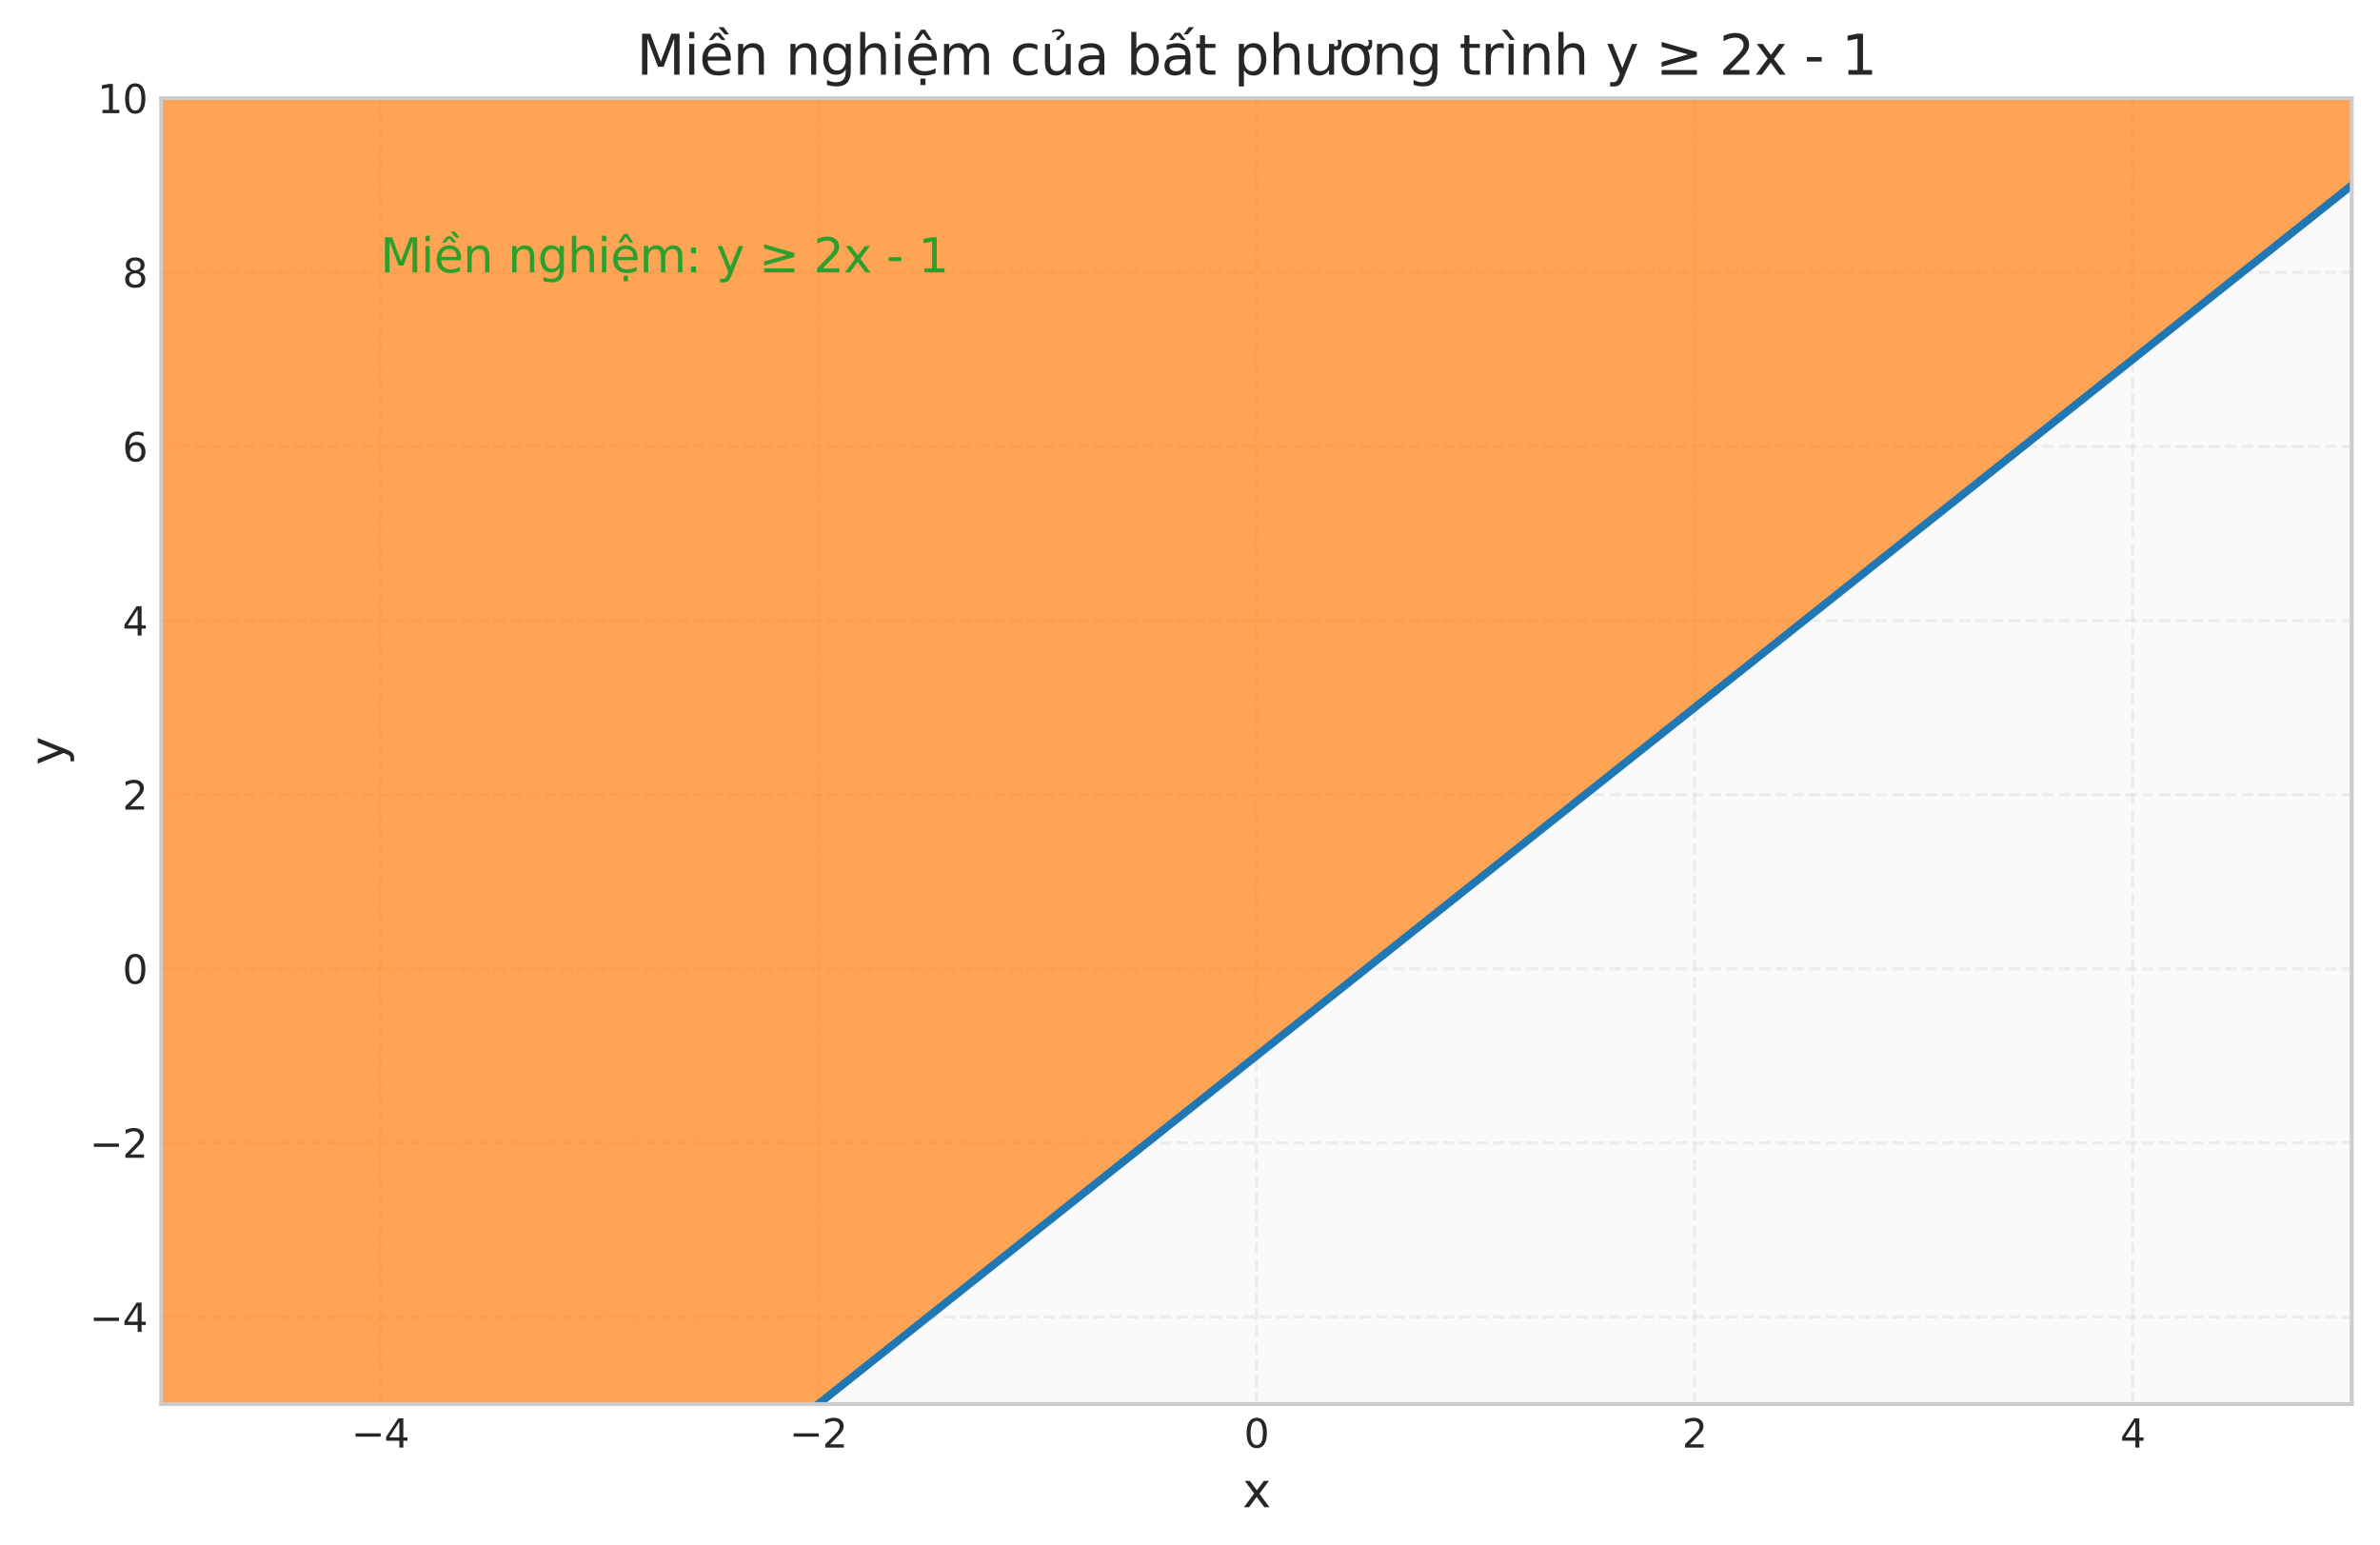 <?xml version="1.0" encoding="utf-8" standalone="no"?>
<!DOCTYPE svg PUBLIC "-//W3C//DTD SVG 1.1//EN"
  "http://www.w3.org/Graphics/SVG/1.1/DTD/svg11.dtd">
<svg xmlns:xlink="http://www.w3.org/1999/xlink" width="606.256pt" height="393.664pt" viewBox="0 0 606.256 393.664" xmlns="http://www.w3.org/2000/svg" version="1.1">
 <defs>
  <style type="text/css">*{stroke-linejoin: round; stroke-linecap: butt}</style>
 </defs>
 <g id="figure_1">
  <g id="patch_1">
   <path d="M 0 393.664 
L 606.256 393.664 
L 606.256 0 
L 0 0 
z
" style="fill: #ffffff"/>
  </g>
  <g id="axes_1">
   <g id="patch_2">
    <path d="M 41.056 357.672 
L 599.056 357.672 
L 599.056 25.032 
L 41.056 25.032 
z
" style="fill: #fafafa"/>
   </g>
   <g id="matplotlib.axis_1">
    <g id="xtick_1">
     <g id="line2d_1">
      <path d="M 96.856 357.672 
L 96.856 25.032 
" clip-path="url(#p094a043fd8)" style="fill: none; stroke-dasharray: 2.96,1.28; stroke-dashoffset: 0; stroke: #cccccc; stroke-opacity: 0.3; stroke-width: 0.8"/>
     </g>
     <g id="line2d_2"/>
     <g id="text_1">
      <!-- −4 -->
      <g style="fill: #262626" transform="translate(89.485 368.771) scale(0.1 -0.1)">
       <defs>
        <path id="DejaVuSans-2212" d="M 678 2272 
L 4684 2272 
L 4684 1741 
L 678 1741 
L 678 2272 
z
" transform="scale(0.016)"/>
        <path id="DejaVuSans-34" d="M 2419 4116 
L 825 1625 
L 2419 1625 
L 2419 4116 
z
M 2253 4666 
L 3047 4666 
L 3047 1625 
L 3713 1625 
L 3713 1100 
L 3047 1100 
L 3047 0 
L 2419 0 
L 2419 1100 
L 313 1100 
L 313 1709 
L 2253 4666 
z
" transform="scale(0.016)"/>
       </defs>
       <use xlink:href="#DejaVuSans-2212"/>
       <use xlink:href="#DejaVuSans-34" transform="translate(83.789 0)"/>
      </g>
     </g>
    </g>
    <g id="xtick_2">
     <g id="line2d_3">
      <path d="M 208.456 357.672 
L 208.456 25.032 
" clip-path="url(#p094a043fd8)" style="fill: none; stroke-dasharray: 2.96,1.28; stroke-dashoffset: 0; stroke: #cccccc; stroke-opacity: 0.3; stroke-width: 0.8"/>
     </g>
     <g id="line2d_4"/>
     <g id="text_2">
      <!-- −2 -->
      <g style="fill: #262626" transform="translate(201.085 368.771) scale(0.1 -0.1)">
       <defs>
        <path id="DejaVuSans-32" d="M 1228 531 
L 3431 531 
L 3431 0 
L 469 0 
L 469 531 
Q 828 903 1448 1529 
Q 2069 2156 2228 2338 
Q 2531 2678 2651 2914 
Q 2772 3150 2772 3378 
Q 2772 3750 2511 3984 
Q 2250 4219 1831 4219 
Q 1534 4219 1204 4116 
Q 875 4013 500 3803 
L 500 4441 
Q 881 4594 1212 4672 
Q 1544 4750 1819 4750 
Q 2544 4750 2975 4387 
Q 3406 4025 3406 3419 
Q 3406 3131 3298 2873 
Q 3191 2616 2906 2266 
Q 2828 2175 2409 1742 
Q 1991 1309 1228 531 
z
" transform="scale(0.016)"/>
       </defs>
       <use xlink:href="#DejaVuSans-2212"/>
       <use xlink:href="#DejaVuSans-32" transform="translate(83.789 0)"/>
      </g>
     </g>
    </g>
    <g id="xtick_3">
     <g id="line2d_5">
      <path d="M 320.056 357.672 
L 320.056 25.032 
" clip-path="url(#p094a043fd8)" style="fill: none; stroke-dasharray: 2.96,1.28; stroke-dashoffset: 0; stroke: #cccccc; stroke-opacity: 0.3; stroke-width: 0.8"/>
     </g>
     <g id="line2d_6"/>
     <g id="text_3">
      <!-- 0 -->
      <g style="fill: #262626" transform="translate(316.875 368.771) scale(0.1 -0.1)">
       <defs>
        <path id="DejaVuSans-30" d="M 2034 4250 
Q 1547 4250 1301 3770 
Q 1056 3291 1056 2328 
Q 1056 1369 1301 889 
Q 1547 409 2034 409 
Q 2525 409 2770 889 
Q 3016 1369 3016 2328 
Q 3016 3291 2770 3770 
Q 2525 4250 2034 4250 
z
M 2034 4750 
Q 2819 4750 3233 4129 
Q 3647 3509 3647 2328 
Q 3647 1150 3233 529 
Q 2819 -91 2034 -91 
Q 1250 -91 836 529 
Q 422 1150 422 2328 
Q 422 3509 836 4129 
Q 1250 4750 2034 4750 
z
" transform="scale(0.016)"/>
       </defs>
       <use xlink:href="#DejaVuSans-30"/>
      </g>
     </g>
    </g>
    <g id="xtick_4">
     <g id="line2d_7">
      <path d="M 431.656 357.672 
L 431.656 25.032 
" clip-path="url(#p094a043fd8)" style="fill: none; stroke-dasharray: 2.96,1.28; stroke-dashoffset: 0; stroke: #cccccc; stroke-opacity: 0.3; stroke-width: 0.8"/>
     </g>
     <g id="line2d_8"/>
     <g id="text_4">
      <!-- 2 -->
      <g style="fill: #262626" transform="translate(428.475 368.771) scale(0.1 -0.1)">
       <use xlink:href="#DejaVuSans-32"/>
      </g>
     </g>
    </g>
    <g id="xtick_5">
     <g id="line2d_9">
      <path d="M 543.256 357.672 
L 543.256 25.032 
" clip-path="url(#p094a043fd8)" style="fill: none; stroke-dasharray: 2.96,1.28; stroke-dashoffset: 0; stroke: #cccccc; stroke-opacity: 0.3; stroke-width: 0.8"/>
     </g>
     <g id="line2d_10"/>
     <g id="text_5">
      <!-- 4 -->
      <g style="fill: #262626" transform="translate(540.075 368.771) scale(0.1 -0.1)">
       <use xlink:href="#DejaVuSans-34"/>
      </g>
     </g>
    </g>
    <g id="text_6">
     <!-- x -->
     <g style="fill: #262626" transform="translate(316.505 383.968) scale(0.12 -0.12)">
      <defs>
       <path id="DejaVuSans-78" d="M 3513 3500 
L 2247 1797 
L 3578 0 
L 2900 0 
L 1881 1375 
L 863 0 
L 184 0 
L 1544 1831 
L 300 3500 
L 978 3500 
L 1906 2253 
L 2834 3500 
L 3513 3500 
z
" transform="scale(0.016)"/>
      </defs>
      <use xlink:href="#DejaVuSans-78"/>
     </g>
    </g>
   </g>
   <g id="matplotlib.axis_2">
    <g id="ytick_1">
     <g id="line2d_11">
      <path d="M 41.056 335.496 
L 599.056 335.496 
" clip-path="url(#p094a043fd8)" style="fill: none; stroke-dasharray: 2.96,1.28; stroke-dashoffset: 0; stroke: #cccccc; stroke-opacity: 0.3; stroke-width: 0.8"/>
     </g>
     <g id="line2d_12"/>
     <g id="text_7">
      <!-- −4 -->
      <g style="fill: #262626" transform="translate(22.814 339.295) scale(0.1 -0.1)">
       <use xlink:href="#DejaVuSans-2212"/>
       <use xlink:href="#DejaVuSans-34" transform="translate(83.789 0)"/>
      </g>
     </g>
    </g>
    <g id="ytick_2">
     <g id="line2d_13">
      <path d="M 41.056 291.144 
L 599.056 291.144 
" clip-path="url(#p094a043fd8)" style="fill: none; stroke-dasharray: 2.96,1.28; stroke-dashoffset: 0; stroke: #cccccc; stroke-opacity: 0.3; stroke-width: 0.8"/>
     </g>
     <g id="line2d_14"/>
     <g id="text_8">
      <!-- −2 -->
      <g style="fill: #262626" transform="translate(22.814 294.943) scale(0.1 -0.1)">
       <use xlink:href="#DejaVuSans-2212"/>
       <use xlink:href="#DejaVuSans-32" transform="translate(83.789 0)"/>
      </g>
     </g>
    </g>
    <g id="ytick_3">
     <g id="line2d_15">
      <path d="M 41.056 246.792 
L 599.056 246.792 
" clip-path="url(#p094a043fd8)" style="fill: none; stroke-dasharray: 2.96,1.28; stroke-dashoffset: 0; stroke: #cccccc; stroke-opacity: 0.3; stroke-width: 0.8"/>
     </g>
     <g id="line2d_16"/>
     <g id="text_9">
      <!-- 0 -->
      <g style="fill: #262626" transform="translate(31.193 250.591) scale(0.1 -0.1)">
       <use xlink:href="#DejaVuSans-30"/>
      </g>
     </g>
    </g>
    <g id="ytick_4">
     <g id="line2d_17">
      <path d="M 41.056 202.44 
L 599.056 202.44 
" clip-path="url(#p094a043fd8)" style="fill: none; stroke-dasharray: 2.96,1.28; stroke-dashoffset: 0; stroke: #cccccc; stroke-opacity: 0.3; stroke-width: 0.8"/>
     </g>
     <g id="line2d_18"/>
     <g id="text_10">
      <!-- 2 -->
      <g style="fill: #262626" transform="translate(31.193 206.239) scale(0.1 -0.1)">
       <use xlink:href="#DejaVuSans-32"/>
      </g>
     </g>
    </g>
    <g id="ytick_5">
     <g id="line2d_19">
      <path d="M 41.056 158.088 
L 599.056 158.088 
" clip-path="url(#p094a043fd8)" style="fill: none; stroke-dasharray: 2.96,1.28; stroke-dashoffset: 0; stroke: #cccccc; stroke-opacity: 0.3; stroke-width: 0.8"/>
     </g>
     <g id="line2d_20"/>
     <g id="text_11">
      <!-- 4 -->
      <g style="fill: #262626" transform="translate(31.193 161.887) scale(0.1 -0.1)">
       <use xlink:href="#DejaVuSans-34"/>
      </g>
     </g>
    </g>
    <g id="ytick_6">
     <g id="line2d_21">
      <path d="M 41.056 113.736 
L 599.056 113.736 
" clip-path="url(#p094a043fd8)" style="fill: none; stroke-dasharray: 2.96,1.28; stroke-dashoffset: 0; stroke: #cccccc; stroke-opacity: 0.3; stroke-width: 0.8"/>
     </g>
     <g id="line2d_22"/>
     <g id="text_12">
      <!-- 6 -->
      <g style="fill: #262626" transform="translate(31.193 117.535) scale(0.1 -0.1)">
       <defs>
        <path id="DejaVuSans-36" d="M 2113 2584 
Q 1688 2584 1439 2293 
Q 1191 2003 1191 1497 
Q 1191 994 1439 701 
Q 1688 409 2113 409 
Q 2538 409 2786 701 
Q 3034 994 3034 1497 
Q 3034 2003 2786 2293 
Q 2538 2584 2113 2584 
z
M 3366 4563 
L 3366 3988 
Q 3128 4100 2886 4159 
Q 2644 4219 2406 4219 
Q 1781 4219 1451 3797 
Q 1122 3375 1075 2522 
Q 1259 2794 1537 2939 
Q 1816 3084 2150 3084 
Q 2853 3084 3261 2657 
Q 3669 2231 3669 1497 
Q 3669 778 3244 343 
Q 2819 -91 2113 -91 
Q 1303 -91 875 529 
Q 447 1150 447 2328 
Q 447 3434 972 4092 
Q 1497 4750 2381 4750 
Q 2619 4750 2861 4703 
Q 3103 4656 3366 4563 
z
" transform="scale(0.016)"/>
       </defs>
       <use xlink:href="#DejaVuSans-36"/>
      </g>
     </g>
    </g>
    <g id="ytick_7">
     <g id="line2d_23">
      <path d="M 41.056 69.384 
L 599.056 69.384 
" clip-path="url(#p094a043fd8)" style="fill: none; stroke-dasharray: 2.96,1.28; stroke-dashoffset: 0; stroke: #cccccc; stroke-opacity: 0.3; stroke-width: 0.8"/>
     </g>
     <g id="line2d_24"/>
     <g id="text_13">
      <!-- 8 -->
      <g style="fill: #262626" transform="translate(31.193 73.183) scale(0.1 -0.1)">
       <defs>
        <path id="DejaVuSans-38" d="M 2034 2216 
Q 1584 2216 1326 1975 
Q 1069 1734 1069 1313 
Q 1069 891 1326 650 
Q 1584 409 2034 409 
Q 2484 409 2743 651 
Q 3003 894 3003 1313 
Q 3003 1734 2745 1975 
Q 2488 2216 2034 2216 
z
M 1403 2484 
Q 997 2584 770 2862 
Q 544 3141 544 3541 
Q 544 4100 942 4425 
Q 1341 4750 2034 4750 
Q 2731 4750 3128 4425 
Q 3525 4100 3525 3541 
Q 3525 3141 3298 2862 
Q 3072 2584 2669 2484 
Q 3125 2378 3379 2068 
Q 3634 1759 3634 1313 
Q 3634 634 3220 271 
Q 2806 -91 2034 -91 
Q 1263 -91 848 271 
Q 434 634 434 1313 
Q 434 1759 690 2068 
Q 947 2378 1403 2484 
z
M 1172 3481 
Q 1172 3119 1398 2916 
Q 1625 2713 2034 2713 
Q 2441 2713 2670 2916 
Q 2900 3119 2900 3481 
Q 2900 3844 2670 4047 
Q 2441 4250 2034 4250 
Q 1625 4250 1398 4047 
Q 1172 3844 1172 3481 
z
" transform="scale(0.016)"/>
       </defs>
       <use xlink:href="#DejaVuSans-38"/>
      </g>
     </g>
    </g>
    <g id="ytick_8">
     <g id="line2d_25">
      <path d="M 41.056 25.032 
L 599.056 25.032 
" clip-path="url(#p094a043fd8)" style="fill: none; stroke-dasharray: 2.96,1.28; stroke-dashoffset: 0; stroke: #cccccc; stroke-opacity: 0.3; stroke-width: 0.8"/>
     </g>
     <g id="line2d_26"/>
     <g id="text_14">
      <!-- 10 -->
      <g style="fill: #262626" transform="translate(24.831 28.831) scale(0.1 -0.1)">
       <defs>
        <path id="DejaVuSans-31" d="M 794 531 
L 1825 531 
L 1825 4091 
L 703 3866 
L 703 4441 
L 1819 4666 
L 2450 4666 
L 2450 531 
L 3481 531 
L 3481 0 
L 794 0 
L 794 531 
z
" transform="scale(0.016)"/>
       </defs>
       <use xlink:href="#DejaVuSans-31"/>
       <use xlink:href="#DejaVuSans-30" transform="translate(63.623 0)"/>
      </g>
     </g>
    </g>
    <g id="text_15">
     <!-- y -->
     <g style="fill: #262626" transform="translate(16.318 194.903) rotate(-90) scale(0.12 -0.12)">
      <defs>
       <path id="DejaVuSans-79" d="M 2059 -325 
Q 1816 -950 1584 -1140 
Q 1353 -1331 966 -1331 
L 506 -1331 
L 506 -850 
L 844 -850 
Q 1081 -850 1212 -737 
Q 1344 -625 1503 -206 
L 1606 56 
L 191 3500 
L 800 3500 
L 1894 763 
L 2988 3500 
L 3597 3500 
L 2059 -325 
z
" transform="scale(0.016)"/>
      </defs>
      <use xlink:href="#DejaVuSans-79"/>
     </g>
    </g>
   </g>
   <g id="FillBetweenPolyCollection_1">
    <path d="M 41.056 25.032 
L 41.056 490.728 
L 42.454 489.617 
L 43.853 488.505 
L 45.251 487.393 
L 46.65 486.282 
L 48.048 485.17 
L 49.447 484.059 
L 50.845 482.947 
L 52.244 481.836 
L 53.642 480.724 
L 55.041 479.612 
L 56.439 478.501 
L 57.838 477.389 
L 59.236 476.278 
L 60.635 475.166 
L 62.033 474.055 
L 63.432 472.943 
L 64.83 471.831 
L 66.229 470.72 
L 67.627 469.608 
L 69.026 468.497 
L 70.424 467.385 
L 71.823 466.273 
L 73.221 465.162 
L 74.62 464.05 
L 76.018 462.939 
L 77.417 461.827 
L 78.815 460.716 
L 80.214 459.604 
L 81.612 458.492 
L 83.011 457.381 
L 84.409 456.269 
L 85.808 455.158 
L 87.206 454.046 
L 88.605 452.935 
L 90.003 451.823 
L 91.402 450.711 
L 92.8 449.6 
L 94.199 448.488 
L 95.597 447.377 
L 96.996 446.265 
L 98.394 445.153 
L 99.793 444.042 
L 101.191 442.93 
L 102.59 441.819 
L 103.988 440.707 
L 105.387 439.596 
L 106.785 438.484 
L 108.184 437.372 
L 109.582 436.261 
L 110.981 435.149 
L 112.379 434.038 
L 113.778 432.926 
L 115.176 431.815 
L 116.575 430.703 
L 117.973 429.591 
L 119.372 428.48 
L 120.77 427.368 
L 122.169 426.257 
L 123.567 425.145 
L 124.966 424.033 
L 126.364 422.922 
L 127.763 421.81 
L 129.161 420.699 
L 130.56 419.587 
L 131.958 418.476 
L 133.357 417.364 
L 134.755 416.252 
L 136.154 415.141 
L 137.552 414.029 
L 138.951 412.918 
L 140.349 411.806 
L 141.748 410.695 
L 143.146 409.583 
L 144.545 408.471 
L 145.943 407.36 
L 147.342 406.248 
L 148.74 405.137 
L 150.139 404.025 
L 151.537 402.913 
L 152.936 401.802 
L 154.334 400.69 
L 155.733 399.579 
L 157.131 398.467 
L 158.53 397.356 
L 159.928 396.244 
L 161.327 395.132 
L 162.725 394.021 
L 164.124 392.909 
L 165.522 391.798 
L 166.921 390.686 
L 168.319 389.575 
L 169.718 388.463 
L 171.116 387.351 
L 172.515 386.24 
L 173.913 385.128 
L 175.312 384.017 
L 176.71 382.905 
L 178.109 381.793 
L 179.507 380.682 
L 180.906 379.57 
L 182.304 378.459 
L 183.703 377.347 
L 185.101 376.236 
L 186.5 375.124 
L 187.898 374.012 
L 189.297 372.901 
L 190.695 371.789 
L 192.094 370.678 
L 193.492 369.566 
L 194.891 368.455 
L 196.289 367.343 
L 197.688 366.231 
L 199.086 365.12 
L 200.485 364.008 
L 201.883 362.897 
L 203.282 361.785 
L 204.68 360.673 
L 206.078 359.562 
L 207.477 358.45 
L 208.875 357.339 
L 210.274 356.227 
L 211.672 355.116 
L 213.071 354.004 
L 214.469 352.892 
L 215.868 351.781 
L 217.266 350.669 
L 218.665 349.558 
L 220.063 348.446 
L 221.462 347.335 
L 222.86 346.223 
L 224.259 345.111 
L 225.657 344 
L 227.056 342.888 
L 228.454 341.777 
L 229.853 340.665 
L 231.251 339.553 
L 232.65 338.442 
L 234.048 337.33 
L 235.447 336.219 
L 236.845 335.107 
L 238.244 333.996 
L 239.642 332.884 
L 241.041 331.772 
L 242.439 330.661 
L 243.838 329.549 
L 245.236 328.438 
L 246.635 327.326 
L 248.033 326.215 
L 249.432 325.103 
L 250.83 323.991 
L 252.229 322.88 
L 253.627 321.768 
L 255.026 320.657 
L 256.424 319.545 
L 257.823 318.433 
L 259.221 317.322 
L 260.62 316.21 
L 262.018 315.099 
L 263.417 313.987 
L 264.815 312.876 
L 266.214 311.764 
L 267.612 310.652 
L 269.011 309.541 
L 270.409 308.429 
L 271.808 307.318 
L 273.206 306.206 
L 274.605 305.095 
L 276.003 303.983 
L 277.402 302.871 
L 278.8 301.76 
L 280.199 300.648 
L 281.597 299.537 
L 282.996 298.425 
L 284.394 297.313 
L 285.793 296.202 
L 287.191 295.09 
L 288.59 293.979 
L 289.988 292.867 
L 291.387 291.756 
L 292.785 290.644 
L 294.184 289.532 
L 295.582 288.421 
L 296.981 287.309 
L 298.379 286.198 
L 299.778 285.086 
L 301.176 283.975 
L 302.575 282.863 
L 303.973 281.751 
L 305.372 280.64 
L 306.77 279.528 
L 308.169 278.417 
L 309.567 277.305 
L 310.966 276.193 
L 312.364 275.082 
L 313.763 273.97 
L 315.161 272.859 
L 316.56 271.747 
L 317.958 270.636 
L 319.357 269.524 
L 320.755 268.412 
L 322.154 267.301 
L 323.552 266.189 
L 324.951 265.078 
L 326.349 263.966 
L 327.748 262.855 
L 329.146 261.743 
L 330.545 260.631 
L 331.943 259.52 
L 333.342 258.408 
L 334.74 257.297 
L 336.139 256.185 
L 337.537 255.073 
L 338.936 253.962 
L 340.334 252.85 
L 341.733 251.739 
L 343.131 250.627 
L 344.53 249.516 
L 345.928 248.404 
L 347.327 247.292 
L 348.725 246.181 
L 350.124 245.069 
L 351.522 243.958 
L 352.921 242.846 
L 354.319 241.735 
L 355.718 240.623 
L 357.116 239.511 
L 358.515 238.4 
L 359.913 237.288 
L 361.312 236.177 
L 362.71 235.065 
L 364.109 233.953 
L 365.507 232.842 
L 366.906 231.73 
L 368.304 230.619 
L 369.703 229.507 
L 371.101 228.396 
L 372.5 227.284 
L 373.898 226.172 
L 375.297 225.061 
L 376.695 223.949 
L 378.094 222.838 
L 379.492 221.726 
L 380.891 220.615 
L 382.289 219.503 
L 383.688 218.391 
L 385.086 217.28 
L 386.485 216.168 
L 387.883 215.057 
L 389.282 213.945 
L 390.68 212.833 
L 392.078 211.722 
L 393.477 210.61 
L 394.875 209.499 
L 396.274 208.387 
L 397.672 207.276 
L 399.071 206.164 
L 400.469 205.052 
L 401.868 203.941 
L 403.266 202.829 
L 404.665 201.718 
L 406.063 200.606 
L 407.462 199.495 
L 408.86 198.383 
L 410.259 197.271 
L 411.657 196.16 
L 413.056 195.048 
L 414.454 193.937 
L 415.853 192.825 
L 417.251 191.713 
L 418.65 190.602 
L 420.048 189.49 
L 421.447 188.379 
L 422.845 187.267 
L 424.244 186.156 
L 425.642 185.044 
L 427.041 183.932 
L 428.439 182.821 
L 429.838 181.709 
L 431.236 180.598 
L 432.635 179.486 
L 434.033 178.375 
L 435.432 177.263 
L 436.83 176.151 
L 438.229 175.04 
L 439.627 173.928 
L 441.026 172.817 
L 442.424 171.705 
L 443.823 170.593 
L 445.221 169.482 
L 446.62 168.37 
L 448.018 167.259 
L 449.417 166.147 
L 450.815 165.036 
L 452.214 163.924 
L 453.612 162.812 
L 455.011 161.701 
L 456.409 160.589 
L 457.808 159.478 
L 459.206 158.366 
L 460.605 157.255 
L 462.003 156.143 
L 463.402 155.031 
L 464.8 153.92 
L 466.199 152.808 
L 467.597 151.697 
L 468.996 150.585 
L 470.394 149.473 
L 471.793 148.362 
L 473.191 147.25 
L 474.59 146.139 
L 475.988 145.027 
L 477.387 143.916 
L 478.785 142.804 
L 480.184 141.692 
L 481.582 140.581 
L 482.981 139.469 
L 484.379 138.358 
L 485.778 137.246 
L 487.176 136.135 
L 488.575 135.023 
L 489.973 133.911 
L 491.372 132.8 
L 492.77 131.688 
L 494.169 130.577 
L 495.567 129.465 
L 496.966 128.353 
L 498.364 127.242 
L 499.763 126.13 
L 501.161 125.019 
L 502.56 123.907 
L 503.958 122.796 
L 505.357 121.684 
L 506.755 120.572 
L 508.154 119.461 
L 509.552 118.349 
L 510.951 117.238 
L 512.349 116.126 
L 513.748 115.015 
L 515.146 113.903 
L 516.545 112.791 
L 517.943 111.68 
L 519.342 110.568 
L 520.74 109.457 
L 522.139 108.345 
L 523.537 107.233 
L 524.936 106.122 
L 526.334 105.01 
L 527.733 103.899 
L 529.131 102.787 
L 530.53 101.676 
L 531.928 100.564 
L 533.327 99.452 
L 534.725 98.341 
L 536.124 97.229 
L 537.522 96.118 
L 538.921 95.006 
L 540.319 93.895 
L 541.718 92.783 
L 543.116 91.671 
L 544.515 90.56 
L 545.913 89.448 
L 547.312 88.337 
L 548.71 87.225 
L 550.109 86.113 
L 551.507 85.002 
L 552.906 83.89 
L 554.304 82.779 
L 555.703 81.667 
L 557.101 80.556 
L 558.5 79.444 
L 559.898 78.332 
L 561.297 77.221 
L 562.695 76.109 
L 564.094 74.998 
L 565.492 73.886 
L 566.891 72.775 
L 568.289 71.663 
L 569.688 70.551 
L 571.086 69.44 
L 572.485 68.328 
L 573.883 67.217 
L 575.282 66.105 
L 576.68 64.993 
L 578.078 63.882 
L 579.477 62.77 
L 580.875 61.659 
L 582.274 60.547 
L 583.672 59.436 
L 585.071 58.324 
L 586.469 57.212 
L 587.868 56.101 
L 589.266 54.989 
L 590.665 53.878 
L 592.063 52.766 
L 593.462 51.655 
L 594.86 50.543 
L 596.259 49.431 
L 597.657 48.32 
L 599.056 47.208 
L 599.056 25.032 
L 599.056 25.032 
L 597.657 25.032 
L 596.259 25.032 
L 594.86 25.032 
L 593.462 25.032 
L 592.063 25.032 
L 590.665 25.032 
L 589.266 25.032 
L 587.868 25.032 
L 586.469 25.032 
L 585.071 25.032 
L 583.672 25.032 
L 582.274 25.032 
L 580.875 25.032 
L 579.477 25.032 
L 578.078 25.032 
L 576.68 25.032 
L 575.282 25.032 
L 573.883 25.032 
L 572.485 25.032 
L 571.086 25.032 
L 569.688 25.032 
L 568.289 25.032 
L 566.891 25.032 
L 565.492 25.032 
L 564.094 25.032 
L 562.695 25.032 
L 561.297 25.032 
L 559.898 25.032 
L 558.5 25.032 
L 557.101 25.032 
L 555.703 25.032 
L 554.304 25.032 
L 552.906 25.032 
L 551.507 25.032 
L 550.109 25.032 
L 548.71 25.032 
L 547.312 25.032 
L 545.913 25.032 
L 544.515 25.032 
L 543.116 25.032 
L 541.718 25.032 
L 540.319 25.032 
L 538.921 25.032 
L 537.522 25.032 
L 536.124 25.032 
L 534.725 25.032 
L 533.327 25.032 
L 531.928 25.032 
L 530.53 25.032 
L 529.131 25.032 
L 527.733 25.032 
L 526.334 25.032 
L 524.936 25.032 
L 523.537 25.032 
L 522.139 25.032 
L 520.74 25.032 
L 519.342 25.032 
L 517.943 25.032 
L 516.545 25.032 
L 515.146 25.032 
L 513.748 25.032 
L 512.349 25.032 
L 510.951 25.032 
L 509.552 25.032 
L 508.154 25.032 
L 506.755 25.032 
L 505.357 25.032 
L 503.958 25.032 
L 502.56 25.032 
L 501.161 25.032 
L 499.763 25.032 
L 498.364 25.032 
L 496.966 25.032 
L 495.567 25.032 
L 494.169 25.032 
L 492.77 25.032 
L 491.372 25.032 
L 489.973 25.032 
L 488.575 25.032 
L 487.176 25.032 
L 485.778 25.032 
L 484.379 25.032 
L 482.981 25.032 
L 481.582 25.032 
L 480.184 25.032 
L 478.785 25.032 
L 477.387 25.032 
L 475.988 25.032 
L 474.59 25.032 
L 473.191 25.032 
L 471.793 25.032 
L 470.394 25.032 
L 468.996 25.032 
L 467.597 25.032 
L 466.199 25.032 
L 464.8 25.032 
L 463.402 25.032 
L 462.003 25.032 
L 460.605 25.032 
L 459.206 25.032 
L 457.808 25.032 
L 456.409 25.032 
L 455.011 25.032 
L 453.612 25.032 
L 452.214 25.032 
L 450.815 25.032 
L 449.417 25.032 
L 448.018 25.032 
L 446.62 25.032 
L 445.221 25.032 
L 443.823 25.032 
L 442.424 25.032 
L 441.026 25.032 
L 439.627 25.032 
L 438.229 25.032 
L 436.83 25.032 
L 435.432 25.032 
L 434.033 25.032 
L 432.635 25.032 
L 431.236 25.032 
L 429.838 25.032 
L 428.439 25.032 
L 427.041 25.032 
L 425.642 25.032 
L 424.244 25.032 
L 422.845 25.032 
L 421.447 25.032 
L 420.048 25.032 
L 418.65 25.032 
L 417.251 25.032 
L 415.853 25.032 
L 414.454 25.032 
L 413.056 25.032 
L 411.657 25.032 
L 410.259 25.032 
L 408.86 25.032 
L 407.462 25.032 
L 406.063 25.032 
L 404.665 25.032 
L 403.266 25.032 
L 401.868 25.032 
L 400.469 25.032 
L 399.071 25.032 
L 397.672 25.032 
L 396.274 25.032 
L 394.875 25.032 
L 393.477 25.032 
L 392.078 25.032 
L 390.68 25.032 
L 389.282 25.032 
L 387.883 25.032 
L 386.485 25.032 
L 385.086 25.032 
L 383.688 25.032 
L 382.289 25.032 
L 380.891 25.032 
L 379.492 25.032 
L 378.094 25.032 
L 376.695 25.032 
L 375.297 25.032 
L 373.898 25.032 
L 372.5 25.032 
L 371.101 25.032 
L 369.703 25.032 
L 368.304 25.032 
L 366.906 25.032 
L 365.507 25.032 
L 364.109 25.032 
L 362.71 25.032 
L 361.312 25.032 
L 359.913 25.032 
L 358.515 25.032 
L 357.116 25.032 
L 355.718 25.032 
L 354.319 25.032 
L 352.921 25.032 
L 351.522 25.032 
L 350.124 25.032 
L 348.725 25.032 
L 347.327 25.032 
L 345.928 25.032 
L 344.53 25.032 
L 343.131 25.032 
L 341.733 25.032 
L 340.334 25.032 
L 338.936 25.032 
L 337.537 25.032 
L 336.139 25.032 
L 334.74 25.032 
L 333.342 25.032 
L 331.943 25.032 
L 330.545 25.032 
L 329.146 25.032 
L 327.748 25.032 
L 326.349 25.032 
L 324.951 25.032 
L 323.552 25.032 
L 322.154 25.032 
L 320.755 25.032 
L 319.357 25.032 
L 317.958 25.032 
L 316.56 25.032 
L 315.161 25.032 
L 313.763 25.032 
L 312.364 25.032 
L 310.966 25.032 
L 309.567 25.032 
L 308.169 25.032 
L 306.77 25.032 
L 305.372 25.032 
L 303.973 25.032 
L 302.575 25.032 
L 301.176 25.032 
L 299.778 25.032 
L 298.379 25.032 
L 296.981 25.032 
L 295.582 25.032 
L 294.184 25.032 
L 292.785 25.032 
L 291.387 25.032 
L 289.988 25.032 
L 288.59 25.032 
L 287.191 25.032 
L 285.793 25.032 
L 284.394 25.032 
L 282.996 25.032 
L 281.597 25.032 
L 280.199 25.032 
L 278.8 25.032 
L 277.402 25.032 
L 276.003 25.032 
L 274.605 25.032 
L 273.206 25.032 
L 271.808 25.032 
L 270.409 25.032 
L 269.011 25.032 
L 267.612 25.032 
L 266.214 25.032 
L 264.815 25.032 
L 263.417 25.032 
L 262.018 25.032 
L 260.62 25.032 
L 259.221 25.032 
L 257.823 25.032 
L 256.424 25.032 
L 255.026 25.032 
L 253.627 25.032 
L 252.229 25.032 
L 250.83 25.032 
L 249.432 25.032 
L 248.033 25.032 
L 246.635 25.032 
L 245.236 25.032 
L 243.838 25.032 
L 242.439 25.032 
L 241.041 25.032 
L 239.642 25.032 
L 238.244 25.032 
L 236.845 25.032 
L 235.447 25.032 
L 234.048 25.032 
L 232.65 25.032 
L 231.251 25.032 
L 229.853 25.032 
L 228.454 25.032 
L 227.056 25.032 
L 225.657 25.032 
L 224.259 25.032 
L 222.86 25.032 
L 221.462 25.032 
L 220.063 25.032 
L 218.665 25.032 
L 217.266 25.032 
L 215.868 25.032 
L 214.469 25.032 
L 213.071 25.032 
L 211.672 25.032 
L 210.274 25.032 
L 208.875 25.032 
L 207.477 25.032 
L 206.078 25.032 
L 204.68 25.032 
L 203.282 25.032 
L 201.883 25.032 
L 200.485 25.032 
L 199.086 25.032 
L 197.688 25.032 
L 196.289 25.032 
L 194.891 25.032 
L 193.492 25.032 
L 192.094 25.032 
L 190.695 25.032 
L 189.297 25.032 
L 187.898 25.032 
L 186.5 25.032 
L 185.101 25.032 
L 183.703 25.032 
L 182.304 25.032 
L 180.906 25.032 
L 179.507 25.032 
L 178.109 25.032 
L 176.71 25.032 
L 175.312 25.032 
L 173.913 25.032 
L 172.515 25.032 
L 171.116 25.032 
L 169.718 25.032 
L 168.319 25.032 
L 166.921 25.032 
L 165.522 25.032 
L 164.124 25.032 
L 162.725 25.032 
L 161.327 25.032 
L 159.928 25.032 
L 158.53 25.032 
L 157.131 25.032 
L 155.733 25.032 
L 154.334 25.032 
L 152.936 25.032 
L 151.537 25.032 
L 150.139 25.032 
L 148.74 25.032 
L 147.342 25.032 
L 145.943 25.032 
L 144.545 25.032 
L 143.146 25.032 
L 141.748 25.032 
L 140.349 25.032 
L 138.951 25.032 
L 137.552 25.032 
L 136.154 25.032 
L 134.755 25.032 
L 133.357 25.032 
L 131.958 25.032 
L 130.56 25.032 
L 129.161 25.032 
L 127.763 25.032 
L 126.364 25.032 
L 124.966 25.032 
L 123.567 25.032 
L 122.169 25.032 
L 120.77 25.032 
L 119.372 25.032 
L 117.973 25.032 
L 116.575 25.032 
L 115.176 25.032 
L 113.778 25.032 
L 112.379 25.032 
L 110.981 25.032 
L 109.582 25.032 
L 108.184 25.032 
L 106.785 25.032 
L 105.387 25.032 
L 103.988 25.032 
L 102.59 25.032 
L 101.191 25.032 
L 99.793 25.032 
L 98.394 25.032 
L 96.996 25.032 
L 95.597 25.032 
L 94.199 25.032 
L 92.8 25.032 
L 91.402 25.032 
L 90.003 25.032 
L 88.605 25.032 
L 87.206 25.032 
L 85.808 25.032 
L 84.409 25.032 
L 83.011 25.032 
L 81.612 25.032 
L 80.214 25.032 
L 78.815 25.032 
L 77.417 25.032 
L 76.018 25.032 
L 74.62 25.032 
L 73.221 25.032 
L 71.823 25.032 
L 70.424 25.032 
L 69.026 25.032 
L 67.627 25.032 
L 66.229 25.032 
L 64.83 25.032 
L 63.432 25.032 
L 62.033 25.032 
L 60.635 25.032 
L 59.236 25.032 
L 57.838 25.032 
L 56.439 25.032 
L 55.041 25.032 
L 53.642 25.032 
L 52.244 25.032 
L 50.845 25.032 
L 49.447 25.032 
L 48.048 25.032 
L 46.65 25.032 
L 45.251 25.032 
L 43.853 25.032 
L 42.454 25.032 
L 41.056 25.032 
z
" clip-path="url(#p094a043fd8)" style="fill: #ff7f0e; fill-opacity: 0.7; stroke: #ff7f0e; stroke-opacity: 0.7"/>
   </g>
   <g id="line2d_27">
    <path d="M 161.916 394.664 
L 599.056 47.208 
L 599.056 47.208 
" clip-path="url(#p094a043fd8)" style="fill: none; stroke: #1f77b4; stroke-width: 2; stroke-linecap: round"/>
   </g>
   <g id="patch_3">
    <path d="M 41.056 357.672 
L 41.056 25.032 
" style="fill: none; stroke: #cccccc; stroke-linejoin: miter; stroke-linecap: square"/>
   </g>
   <g id="patch_4">
    <path d="M 599.056 357.672 
L 599.056 25.032 
" style="fill: none; stroke: #cccccc; stroke-linejoin: miter; stroke-linecap: square"/>
   </g>
   <g id="patch_5">
    <path d="M 41.056 357.672 
L 599.056 357.672 
" style="fill: none; stroke: #cccccc; stroke-linejoin: miter; stroke-linecap: square"/>
   </g>
   <g id="patch_6">
    <path d="M 41.056 25.032 
L 599.056 25.032 
" style="fill: none; stroke: #cccccc; stroke-linejoin: miter; stroke-linecap: square"/>
   </g>
   <g id="text_16">
    <!-- Miền nghiệm: y ≥ 2x - 1 -->
    <g style="fill: #2ca02c" transform="translate(96.856 69.384) scale(0.12 -0.12)">
     <defs>
      <path id="DejaVuSans-4d" d="M 628 4666 
L 1569 4666 
L 2759 1491 
L 3956 4666 
L 4897 4666 
L 4897 0 
L 4281 0 
L 4281 4097 
L 3078 897 
L 2444 897 
L 1241 4097 
L 1241 0 
L 628 0 
L 628 4666 
z
" transform="scale(0.016)"/>
      <path id="DejaVuSans-69" d="M 603 3500 
L 1178 3500 
L 1178 0 
L 603 0 
L 603 3500 
z
M 603 4863 
L 1178 4863 
L 1178 4134 
L 603 4134 
L 603 4863 
z
" transform="scale(0.016)"/>
      <path id="DejaVuSans-1ec1" d="M 2774 5409 
L 3386 4584 
L 2908 4584 
L 2190 5409 
L 2774 5409 
z
M 1738 4775 
L 2326 4775 
L 2985 3944 
L 2551 3944 
L 2032 4500 
L 1513 3944 
L 1079 3944 
L 1738 4775 
z
M 3597 1894 
L 3597 1613 
L 953 1613 
Q 991 1019 1311 708 
Q 1631 397 2203 397 
Q 2534 397 2845 478 
Q 3156 559 3463 722 
L 3463 178 
Q 3153 47 2828 -22 
Q 2503 -91 2169 -91 
Q 1331 -91 842 396 
Q 353 884 353 1716 
Q 353 2575 817 3079 
Q 1281 3584 2069 3584 
Q 2775 3584 3186 3129 
Q 3597 2675 3597 1894 
z
M 3022 2063 
Q 3016 2534 2758 2815 
Q 2500 3097 2075 3097 
Q 1594 3097 1305 2825 
Q 1016 2553 972 2059 
L 3022 2063 
z
" transform="scale(0.016)"/>
      <path id="DejaVuSans-6e" d="M 3513 2113 
L 3513 0 
L 2938 0 
L 2938 2094 
Q 2938 2591 2744 2837 
Q 2550 3084 2163 3084 
Q 1697 3084 1428 2787 
Q 1159 2491 1159 1978 
L 1159 0 
L 581 0 
L 581 3500 
L 1159 3500 
L 1159 2956 
Q 1366 3272 1645 3428 
Q 1925 3584 2291 3584 
Q 2894 3584 3203 3211 
Q 3513 2838 3513 2113 
z
" transform="scale(0.016)"/>
      <path id="DejaVuSans-20" transform="scale(0.016)"/>
      <path id="DejaVuSans-67" d="M 2906 1791 
Q 2906 2416 2648 2759 
Q 2391 3103 1925 3103 
Q 1463 3103 1205 2759 
Q 947 2416 947 1791 
Q 947 1169 1205 825 
Q 1463 481 1925 481 
Q 2391 481 2648 825 
Q 2906 1169 2906 1791 
z
M 3481 434 
Q 3481 -459 3084 -895 
Q 2688 -1331 1869 -1331 
Q 1566 -1331 1297 -1286 
Q 1028 -1241 775 -1147 
L 775 -588 
Q 1028 -725 1275 -790 
Q 1522 -856 1778 -856 
Q 2344 -856 2625 -561 
Q 2906 -266 2906 331 
L 2906 616 
Q 2728 306 2450 153 
Q 2172 0 1784 0 
Q 1141 0 747 490 
Q 353 981 353 1791 
Q 353 2603 747 3093 
Q 1141 3584 1784 3584 
Q 2172 3584 2450 3431 
Q 2728 3278 2906 2969 
L 2906 3500 
L 3481 3500 
L 3481 434 
z
" transform="scale(0.016)"/>
      <path id="DejaVuSans-68" d="M 3513 2113 
L 3513 0 
L 2938 0 
L 2938 2094 
Q 2938 2591 2744 2837 
Q 2550 3084 2163 3084 
Q 1697 3084 1428 2787 
Q 1159 2491 1159 1978 
L 1159 0 
L 581 0 
L 581 4863 
L 1159 4863 
L 1159 2956 
Q 1366 3272 1645 3428 
Q 1925 3584 2291 3584 
Q 2894 3584 3203 3211 
Q 3513 2838 3513 2113 
z
" transform="scale(0.016)"/>
      <path id="DejaVuSans-1ec7" d="M 1738 -441 
L 2313 -441 
L 2313 -1172 
L 1738 -1172 
L 1738 -441 
z
M 3597 1894 
L 3597 1613 
L 953 1613 
Q 991 1019 1311 708 
Q 1631 397 2203 397 
Q 2534 397 2845 478 
Q 3156 559 3463 722 
L 3463 178 
Q 3153 47 2828 -22 
Q 2503 -91 2169 -91 
Q 1331 -91 842 396 
Q 353 884 353 1716 
Q 353 2575 817 3079 
Q 1281 3584 2069 3584 
Q 2775 3584 3186 3129 
Q 3597 2675 3597 1894 
z
M 3022 2063 
Q 3016 2534 2758 2815 
Q 2500 3097 2075 3097 
Q 1594 3097 1305 2825 
Q 1016 2553 972 2059 
L 3022 2063 
z
M 1738 -441 
L 2313 -441 
L 2313 -1172 
L 1738 -1172 
L 1738 -441 
z
M 1801 5119 
L 2263 5119 
L 3029 3944 
L 2595 3944 
L 2032 4709 
L 1470 3944 
L 1035 3944 
L 1801 5119 
z
" transform="scale(0.016)"/>
      <path id="DejaVuSans-6d" d="M 3328 2828 
Q 3544 3216 3844 3400 
Q 4144 3584 4550 3584 
Q 5097 3584 5394 3201 
Q 5691 2819 5691 2113 
L 5691 0 
L 5113 0 
L 5113 2094 
Q 5113 2597 4934 2840 
Q 4756 3084 4391 3084 
Q 3944 3084 3684 2787 
Q 3425 2491 3425 1978 
L 3425 0 
L 2847 0 
L 2847 2094 
Q 2847 2600 2669 2842 
Q 2491 3084 2119 3084 
Q 1678 3084 1418 2786 
Q 1159 2488 1159 1978 
L 1159 0 
L 581 0 
L 581 3500 
L 1159 3500 
L 1159 2956 
Q 1356 3278 1631 3431 
Q 1906 3584 2284 3584 
Q 2666 3584 2933 3390 
Q 3200 3197 3328 2828 
z
" transform="scale(0.016)"/>
      <path id="DejaVuSans-3a" d="M 750 794 
L 1409 794 
L 1409 0 
L 750 0 
L 750 794 
z
M 750 3309 
L 1409 3309 
L 1409 2516 
L 750 2516 
L 750 3309 
z
" transform="scale(0.016)"/>
      <path id="DejaVuSans-2265" d="M 678 3175 
L 678 3725 
L 4684 2578 
L 4684 2047 
L 678 897 
L 678 1453 
L 3681 2309 
L 678 3175 
z
M 4684 531 
L 4684 0 
L 678 0 
L 678 531 
L 4684 531 
z
" transform="scale(0.016)"/>
      <path id="DejaVuSans-2d" d="M 313 2009 
L 1997 2009 
L 1997 1497 
L 313 1497 
L 313 2009 
z
" transform="scale(0.016)"/>
     </defs>
     <use xlink:href="#DejaVuSans-4d"/>
     <use xlink:href="#DejaVuSans-69" transform="translate(86.279 0)"/>
     <use xlink:href="#DejaVuSans-1ec1" transform="translate(114.062 0)"/>
     <use xlink:href="#DejaVuSans-6e" transform="translate(175.586 0)"/>
     <use xlink:href="#DejaVuSans-20" transform="translate(238.965 0)"/>
     <use xlink:href="#DejaVuSans-6e" transform="translate(270.752 0)"/>
     <use xlink:href="#DejaVuSans-67" transform="translate(334.131 0)"/>
     <use xlink:href="#DejaVuSans-68" transform="translate(397.607 0)"/>
     <use xlink:href="#DejaVuSans-69" transform="translate(460.986 0)"/>
     <use xlink:href="#DejaVuSans-1ec7" transform="translate(488.77 0)"/>
     <use xlink:href="#DejaVuSans-6d" transform="translate(550.293 0)"/>
     <use xlink:href="#DejaVuSans-3a" transform="translate(647.705 0)"/>
     <use xlink:href="#DejaVuSans-20" transform="translate(681.396 0)"/>
     <use xlink:href="#DejaVuSans-79" transform="translate(713.184 0)"/>
     <use xlink:href="#DejaVuSans-20" transform="translate(772.363 0)"/>
     <use xlink:href="#DejaVuSans-2265" transform="translate(804.15 0)"/>
     <use xlink:href="#DejaVuSans-20" transform="translate(887.939 0)"/>
     <use xlink:href="#DejaVuSans-32" transform="translate(919.727 0)"/>
     <use xlink:href="#DejaVuSans-78" transform="translate(983.35 0)"/>
     <use xlink:href="#DejaVuSans-20" transform="translate(1042.529 0)"/>
     <use xlink:href="#DejaVuSans-2d" transform="translate(1074.316 0)"/>
     <use xlink:href="#DejaVuSans-20" transform="translate(1110.4 0)"/>
     <use xlink:href="#DejaVuSans-31" transform="translate(1142.188 0)"/>
    </g>
   </g>
   <g id="text_17">
    <!-- Miền nghiệm của bất phương trình y ≥ 2x - 1 -->
    <g style="fill: #262626" transform="translate(162.138 19.032) scale(0.14 -0.14)">
     <defs>
      <path id="DejaVuSans-63" d="M 3122 3366 
L 3122 2828 
Q 2878 2963 2633 3030 
Q 2388 3097 2138 3097 
Q 1578 3097 1268 2742 
Q 959 2388 959 1747 
Q 959 1106 1268 751 
Q 1578 397 2138 397 
Q 2388 397 2633 464 
Q 2878 531 3122 666 
L 3122 134 
Q 2881 22 2623 -34 
Q 2366 -91 2075 -91 
Q 1284 -91 818 406 
Q 353 903 353 1747 
Q 353 2603 823 3093 
Q 1294 3584 2113 3584 
Q 2378 3584 2631 3529 
Q 2884 3475 3122 3366 
z
" transform="scale(0.016)"/>
      <path id="DejaVuSans-1ee7" d="M 544 1381 
L 544 3500 
L 1119 3500 
L 1119 1403 
Q 1119 906 1312 657 
Q 1506 409 1894 409 
Q 2359 409 2629 706 
Q 2900 1003 2900 1516 
L 2900 3500 
L 3475 3500 
L 3475 0 
L 2900 0 
L 2900 538 
Q 2691 219 2414 64 
Q 2138 -91 1772 -91 
Q 1169 -91 856 284 
Q 544 659 544 1381 
z
M 1991 3584 
L 1991 3584 
z
M 1364 5025 
Q 1714 5184 2042 5184 
Q 2367 5184 2565 5051 
Q 2764 4919 2764 4709 
Q 2764 4519 2489 4316 
L 2351 4216 
Q 2242 4134 2230 4106 
Q 2208 4056 2208 3956 
L 1836 3956 
L 1836 3994 
Q 1836 4119 1883 4203 
Q 1930 4288 2089 4403 
L 2230 4509 
Q 2373 4616 2373 4741 
Q 2373 4806 2276 4862 
Q 2180 4919 1958 4919 
Q 1676 4919 1364 4756 
L 1364 5025 
z
" transform="scale(0.016)"/>
      <path id="DejaVuSans-61" d="M 2194 1759 
Q 1497 1759 1228 1600 
Q 959 1441 959 1056 
Q 959 750 1161 570 
Q 1363 391 1709 391 
Q 2188 391 2477 730 
Q 2766 1069 2766 1631 
L 2766 1759 
L 2194 1759 
z
M 3341 1997 
L 3341 0 
L 2766 0 
L 2766 531 
Q 2569 213 2275 61 
Q 1981 -91 1556 -91 
Q 1019 -91 701 211 
Q 384 513 384 1019 
Q 384 1609 779 1909 
Q 1175 2209 1959 2209 
L 2766 2209 
L 2766 2266 
Q 2766 2663 2505 2880 
Q 2244 3097 1772 3097 
Q 1472 3097 1187 3025 
Q 903 2953 641 2809 
L 641 3341 
Q 956 3463 1253 3523 
Q 1550 3584 1831 3584 
Q 2591 3584 2966 3190 
Q 3341 2797 3341 1997 
z
" transform="scale(0.016)"/>
      <path id="DejaVuSans-62" d="M 3116 1747 
Q 3116 2381 2855 2742 
Q 2594 3103 2138 3103 
Q 1681 3103 1420 2742 
Q 1159 2381 1159 1747 
Q 1159 1113 1420 752 
Q 1681 391 2138 391 
Q 2594 391 2855 752 
Q 3116 1113 3116 1747 
z
M 1159 2969 
Q 1341 3281 1617 3432 
Q 1894 3584 2278 3584 
Q 2916 3584 3314 3078 
Q 3713 2572 3713 1747 
Q 3713 922 3314 415 
Q 2916 -91 2278 -91 
Q 1894 -91 1617 61 
Q 1341 213 1159 525 
L 1159 0 
L 581 0 
L 581 4863 
L 1159 4863 
L 1159 2969 
z
" transform="scale(0.016)"/>
      <path id="DejaVuSans-1ea5" d="M 1562 4775 
L 2150 4775 
L 2809 3944 
L 2375 3944 
L 1856 4500 
L 1337 3944 
L 903 3944 
L 1562 4775 
z
M 3172 5409 
L 3750 5409 
L 3038 4584 
L 2559 4584 
L 3172 5409 
z
M 2194 1759 
Q 1497 1759 1228 1600 
Q 959 1441 959 1056 
Q 959 750 1161 570 
Q 1363 391 1709 391 
Q 2188 391 2477 730 
Q 2766 1069 2766 1631 
L 2766 1759 
L 2194 1759 
z
M 3341 1997 
L 3341 0 
L 2766 0 
L 2766 531 
Q 2569 213 2275 61 
Q 1981 -91 1556 -91 
Q 1019 -91 701 211 
Q 384 513 384 1019 
Q 384 1609 779 1909 
Q 1175 2209 1959 2209 
L 2766 2209 
L 2766 2266 
Q 2766 2663 2505 2880 
Q 2244 3097 1772 3097 
Q 1472 3097 1187 3025 
Q 903 2953 641 2809 
L 641 3341 
Q 956 3463 1253 3523 
Q 1550 3584 1831 3584 
Q 2591 3584 2966 3190 
Q 3341 2797 3341 1997 
z
" transform="scale(0.016)"/>
      <path id="DejaVuSans-74" d="M 1172 4494 
L 1172 3500 
L 2356 3500 
L 2356 3053 
L 1172 3053 
L 1172 1153 
Q 1172 725 1289 603 
Q 1406 481 1766 481 
L 2356 481 
L 2356 0 
L 1766 0 
Q 1100 0 847 248 
Q 594 497 594 1153 
L 594 3053 
L 172 3053 
L 172 3500 
L 594 3500 
L 594 4494 
L 1172 4494 
z
" transform="scale(0.016)"/>
      <path id="DejaVuSans-70" d="M 1159 525 
L 1159 -1331 
L 581 -1331 
L 581 3500 
L 1159 3500 
L 1159 2969 
Q 1341 3281 1617 3432 
Q 1894 3584 2278 3584 
Q 2916 3584 3314 3078 
Q 3713 2572 3713 1747 
Q 3713 922 3314 415 
Q 2916 -91 2278 -91 
Q 1894 -91 1617 61 
Q 1341 213 1159 525 
z
M 3116 1747 
Q 3116 2381 2855 2742 
Q 2594 3103 2138 3103 
Q 1681 3103 1420 2742 
Q 1159 2381 1159 1747 
Q 1159 1113 1420 752 
Q 1681 391 2138 391 
Q 2594 391 2855 752 
Q 3116 1113 3116 1747 
z
" transform="scale(0.016)"/>
      <path id="DejaVuSans-1b0" d="M 3094 3136 
L 3094 3508 
Q 3285 3367 3422 3300 
Q 3560 3233 3657 3233 
Q 3800 3233 3872 3319 
Q 3944 3405 3944 3573 
Q 3944 3673 3920 3770 
Q 3897 3867 3850 3964 
L 4266 3964 
Q 4297 3845 4312 3739 
Q 4328 3633 4328 3539 
Q 4328 3158 4192 2978 
Q 4057 2798 3766 2798 
Q 3616 2798 3452 2881 
Q 3288 2964 3094 3136 
z
M 552 1381 
L 552 3500 
L 1127 3500 
L 1127 1403 
Q 1127 906 1320 657 
Q 1514 409 1902 409 
Q 2367 409 2637 706 
Q 2908 1003 2908 1516 
L 2908 3500 
L 3483 3500 
L 3483 0 
L 2908 0 
L 2908 538 
Q 2699 219 2422 64 
Q 2146 -91 1780 -91 
Q 1177 -91 864 284 
Q 552 659 552 1381 
z
M 1999 3584 
L 1999 3584 
z
" transform="scale(0.016)"/>
      <path id="DejaVuSans-1a1" d="M 2622 3136 
L 2622 3508 
Q 2813 3367 2950 3300 
Q 3088 3233 3185 3233 
Q 3328 3233 3400 3319 
Q 3472 3405 3472 3573 
Q 3472 3673 3448 3770 
Q 3425 3867 3378 3964 
L 3794 3964 
Q 3825 3845 3840 3739 
Q 3856 3633 3856 3539 
Q 3856 3158 3720 2978 
Q 3585 2798 3294 2798 
Q 3144 2798 2980 2881 
Q 2816 2964 2622 3136 
z
M 1975 3097 
Q 1513 3097 1244 2736 
Q 975 2375 975 1747 
Q 975 1119 1242 758 
Q 1510 397 1975 397 
Q 2435 397 2703 759 
Q 2972 1122 2972 1747 
Q 2972 2369 2703 2733 
Q 2435 3097 1975 3097 
z
M 1975 3584 
Q 2725 3584 3153 3096 
Q 3582 2609 3582 1747 
Q 3582 888 3153 398 
Q 2725 -91 1975 -91 
Q 1222 -91 795 398 
Q 369 888 369 1747 
Q 369 2609 795 3096 
Q 1222 3584 1975 3584 
z
" transform="scale(0.016)"/>
      <path id="DejaVuSans-72" d="M 2631 2963 
Q 2534 3019 2420 3045 
Q 2306 3072 2169 3072 
Q 1681 3072 1420 2755 
Q 1159 2438 1159 1844 
L 1159 0 
L 581 0 
L 581 3500 
L 1159 3500 
L 1159 2956 
Q 1341 3275 1631 3429 
Q 1922 3584 2338 3584 
Q 2397 3584 2469 3576 
Q 2541 3569 2628 3553 
L 2631 2963 
z
" transform="scale(0.016)"/>
      <path id="DejaVuSans-ec" d="M 435 5119 
L 1316 3950 
L 838 3950 
L -181 5119 
L 435 5119 
z
M 603 3500 
L 1178 3500 
L 1178 0 
L 603 0 
L 603 3500 
z
M 891 3584 
L 891 3584 
z
" transform="scale(0.016)"/>
     </defs>
     <use xlink:href="#DejaVuSans-4d"/>
     <use xlink:href="#DejaVuSans-69" transform="translate(86.279 0)"/>
     <use xlink:href="#DejaVuSans-1ec1" transform="translate(114.062 0)"/>
     <use xlink:href="#DejaVuSans-6e" transform="translate(175.586 0)"/>
     <use xlink:href="#DejaVuSans-20" transform="translate(238.965 0)"/>
     <use xlink:href="#DejaVuSans-6e" transform="translate(270.752 0)"/>
     <use xlink:href="#DejaVuSans-67" transform="translate(334.131 0)"/>
     <use xlink:href="#DejaVuSans-68" transform="translate(397.607 0)"/>
     <use xlink:href="#DejaVuSans-69" transform="translate(460.986 0)"/>
     <use xlink:href="#DejaVuSans-1ec7" transform="translate(488.77 0)"/>
     <use xlink:href="#DejaVuSans-6d" transform="translate(550.293 0)"/>
     <use xlink:href="#DejaVuSans-20" transform="translate(647.705 0)"/>
     <use xlink:href="#DejaVuSans-63" transform="translate(679.492 0)"/>
     <use xlink:href="#DejaVuSans-1ee7" transform="translate(734.473 0)"/>
     <use xlink:href="#DejaVuSans-61" transform="translate(797.852 0)"/>
     <use xlink:href="#DejaVuSans-20" transform="translate(859.131 0)"/>
     <use xlink:href="#DejaVuSans-62" transform="translate(890.918 0)"/>
     <use xlink:href="#DejaVuSans-1ea5" transform="translate(954.395 0)"/>
     <use xlink:href="#DejaVuSans-74" transform="translate(1015.674 0)"/>
     <use xlink:href="#DejaVuSans-20" transform="translate(1054.883 0)"/>
     <use xlink:href="#DejaVuSans-70" transform="translate(1086.67 0)"/>
     <use xlink:href="#DejaVuSans-68" transform="translate(1150.146 0)"/>
     <use xlink:href="#DejaVuSans-1b0" transform="translate(1213.525 0)"/>
     <use xlink:href="#DejaVuSans-1a1" transform="translate(1276.904 0)"/>
     <use xlink:href="#DejaVuSans-6e" transform="translate(1338.086 0)"/>
     <use xlink:href="#DejaVuSans-67" transform="translate(1401.465 0)"/>
     <use xlink:href="#DejaVuSans-20" transform="translate(1464.941 0)"/>
     <use xlink:href="#DejaVuSans-74" transform="translate(1496.729 0)"/>
     <use xlink:href="#DejaVuSans-72" transform="translate(1535.938 0)"/>
     <use xlink:href="#DejaVuSans-ec" transform="translate(1577.051 0)"/>
     <use xlink:href="#DejaVuSans-6e" transform="translate(1604.834 0)"/>
     <use xlink:href="#DejaVuSans-68" transform="translate(1668.213 0)"/>
     <use xlink:href="#DejaVuSans-20" transform="translate(1731.592 0)"/>
     <use xlink:href="#DejaVuSans-79" transform="translate(1763.379 0)"/>
     <use xlink:href="#DejaVuSans-20" transform="translate(1822.559 0)"/>
     <use xlink:href="#DejaVuSans-2265" transform="translate(1854.346 0)"/>
     <use xlink:href="#DejaVuSans-20" transform="translate(1938.135 0)"/>
     <use xlink:href="#DejaVuSans-32" transform="translate(1969.922 0)"/>
     <use xlink:href="#DejaVuSans-78" transform="translate(2033.545 0)"/>
     <use xlink:href="#DejaVuSans-20" transform="translate(2092.725 0)"/>
     <use xlink:href="#DejaVuSans-2d" transform="translate(2124.512 0)"/>
     <use xlink:href="#DejaVuSans-20" transform="translate(2160.596 0)"/>
     <use xlink:href="#DejaVuSans-31" transform="translate(2192.383 0)"/>
    </g>
   </g>
   <g id="legend_1"/>
  </g>
 </g>
 <defs>
  <clipPath id="p094a043fd8">
   <rect x="41.056" y="25.032" width="558" height="332.64"/>
  </clipPath>
 </defs>
</svg>

